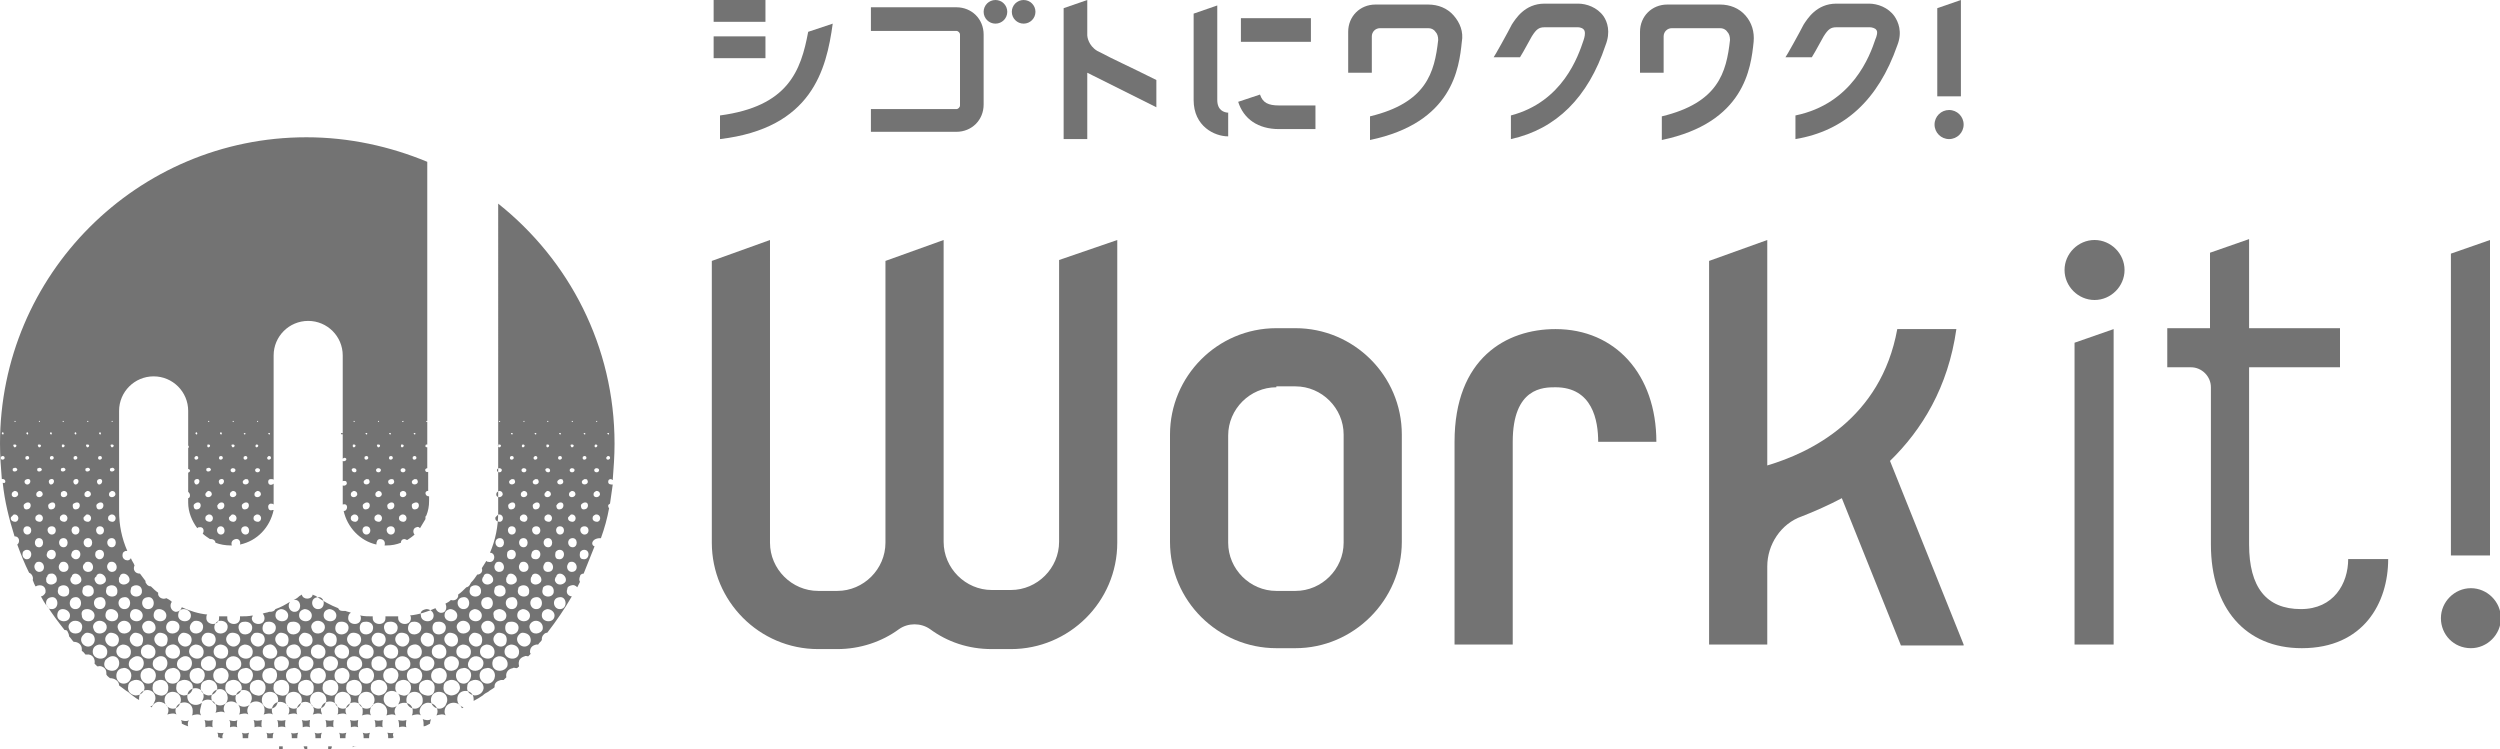 <?xml version="1.0" encoding="utf-8"?>
<!-- Generator: Adobe Illustrator 21.0.2, SVG Export Plug-In . SVG Version: 6.00 Build 0)  -->
<svg version="1.1" id="レイヤー_1" xmlns="http://www.w3.org/2000/svg" xmlns:xlink="http://www.w3.org/1999/xlink" x="0px"
	 y="0px" viewBox="0 0 275 82.4" style="enable-background:new 0 0 275 82.4;" xml:space="preserve">
<style type="text/css">
	.st0{fill:#737373;}
</style>
<g>
	<path class="st0" d="M105.2,14.5h-9.4V12h9.4c0.2,0,0.4-0.2,0.4-0.4V3.8c0-0.2-0.2-0.4-0.4-0.4h-9.4V0.8h9.4c1.7,0,3,1.3,3,3v7.7
		C108.2,13.2,106.9,14.5,105.2,14.5z"/>
	<polygon class="st0" points="215.7,10.6 213.1,10.6 213.1,0.9 215.7,0 	"/>
	<rect x="136.5" y="2" class="st0" width="7.7" height="2.6"/>
	<path class="st0" d="M159.9,1.7c-0.7-0.8-1.7-1.2-2.8-1.2h-5.8c-1.7,0-3,1.3-3,3V8h2.6v-4c0-0.5,0.4-0.9,0.9-0.9h5.3
		c0.3,0,0.6,0.1,0.8,0.4c0.2,0.2,0.3,0.5,0.3,0.9c-0.4,3.6-1.3,6.9-7.5,8.4v2.6c9.1-1.9,9.8-7.9,10.1-10.8
		C161,3.5,160.6,2.5,159.9,1.7z"/>
	<path class="st0" d="M121.3,5.9l-0.6-0.3c-1-0.6-1.1-1.6-1.1-1.7V0L117,0.9v14.4h2.6V8l0.6,0.3c1,0.5,3.2,1.6,7,3.5V8.8
		C124.2,7.3,122.2,6.4,121.3,5.9z"/>
	<g>
		<rect x="78.5" y="0" class="st0" width="5.7" height="2.4"/>
		<rect x="78.5" y="4" class="st0" width="5.7" height="2.4"/>
		<path class="st0" d="M91.6,2.6c-0.7,5.1-2.3,11.5-12.4,12.7v-2.6c7.5-1,8.9-4.9,9.7-9.2L91.6,2.6z"/>
	</g>
	<path class="st0" d="M138.6,10.4c0.3,0.9,0.9,1.2,2.1,1.2h4v2.6h-4c-2.3,0-3.9-1.1-4.5-3L138.6,10.4z"/>
	<path class="st0" d="M135.2,12.4c-0.6,0-1.3-0.3-1.3-1.4V0.6l-2.6,0.9V11c0,2.9,2.3,4,3.8,4V12.4z"/>
	<circle class="st0" cx="109.5" cy="1.3" r="1.3"/>
	<circle class="st0" cx="112.6" cy="1.3" r="1.3"/>
	<circle class="st0" cx="214.4" cy="13.7" r="1.6"/>
	<path class="st0" d="M208.4,1.8c-0.7-1-1.9-1.4-2.8-1.4H202c-2.2,0-3.2,1.7-3.6,2.3c-0.4,0.8-1.9,3.5-2,3.6h2.9
		c0.5-0.8,1-1.8,1.3-2.3c0.5-0.8,0.8-1,1.4-1h3.7c0.2,0,0.6,0.1,0.7,0.3c0.2,0.2,0,0.8-0.1,1c-0.6,1.8-2.5,7.1-8.8,8.4v2.6
		c5.4-0.9,9.1-4.3,11.2-10.3C209.3,3.5,208.8,2.4,208.4,1.8z"/>
	<path class="st0" d="M192,1.7c-0.7-0.8-1.7-1.2-2.8-1.2h-5.8c-1.7,0-3,1.3-3,3V8h2.6v-4c0-0.5,0.4-0.9,0.9-0.9h5.3
		c0.3,0,0.6,0.1,0.8,0.4c0.2,0.2,0.3,0.5,0.3,0.9c-0.4,3.6-1.3,6.9-7.5,8.4v2.6c9.1-1.9,9.8-7.9,10.1-10.8
		C193,3.5,192.7,2.5,192,1.7z"/>
	<path class="st0" d="M176.4,1.8c-0.7-1-1.9-1.4-2.8-1.4h-3.7c-2.2,0-3.2,1.7-3.6,2.3c-0.4,0.8-1.9,3.5-2,3.6h2.9
		c0.5-0.8,1-1.8,1.3-2.3c0.5-0.8,0.8-1,1.4-1h3.7c0.2,0,0.6,0.1,0.7,0.4c0.1,0.3,0,0.7-0.1,1c-0.6,1.8-2.3,6.8-8,8.3v2.6
		c5-1.1,8.5-4.6,10.4-10.3C177.2,3.5,176.8,2.4,176.4,1.8z"/>
</g>
<g>
	<g>
		<path class="st0" d="M273.9,61.1h-4.3V27.9l4.3-1.5V61.1z M271.8,71.3c1.8,0,3.3-1.5,3.3-3.3c0-1.8-1.5-3.3-3.3-3.3
			c-1.8,0-3.3,1.5-3.3,3.3C268.5,69.8,269.9,71.3,271.8,71.3z"/>
		<path class="st0" d="M258.3,61.5c0,2.7-1.6,5.5-5.2,5.5c-3.8,0-5.7-2.4-5.7-7.1V40.4h10v-4.3h-10v-9.8l-4.3,1.5v8.3h-4.7v4.3h2.6
			c1.2,0,2.2,1,2.2,2.2v17.3c0,7,3.8,11.4,10,11.4c6.8,0,9.5-5,9.5-9.8H258.3z"/>
		<path class="st0" d="M232.5,70.9h-4.3V37.7l4.3-1.5V70.9z M230.4,26.4c-1.8,0-3.3,1.5-3.3,3.3s1.5,3.3,3.3,3.3
			c1.8,0,3.3-1.5,3.3-3.3S232.2,26.4,230.4,26.4z"/>
	</g>
	<g>
		<path class="st0" d="M216,70.9l-8.1-20.2c3.5-3.4,6.4-8.1,7.3-14.5h-6.5c-1.8,9.9-9.6,13.6-14.3,15V26.4l-6.4,2.3v42.2h6.4v-8.6
			c0-2.4,1.5-4.7,3.8-5.5c1.3-0.5,3.1-1.3,4.4-2l6.5,16.2H216z"/>
		<path class="st0" d="M166.4,70.9H160V48.6c0-9.2,5.7-12.4,11.1-12.4c6.6,0,11.1,5,11.1,12.4h-6.4c0-2.3-0.6-6-4.7-6
			c-1.3,0-4.7,0-4.7,6V70.9z"/>
		<path class="st0" d="M142.5,71.3h-2.1c-6.4,0-11.7-5.2-11.7-11.7V47.8c0-6.4,5.2-11.7,11.7-11.7h2.1c6.4,0,11.7,5.2,11.7,11.7
			v11.8C154.2,66,148.9,71.3,142.5,71.3z M140.4,42.6c-2.9,0-5.3,2.4-5.3,5.3v11.8c0,2.9,2.4,5.3,5.3,5.3h2.1c2.9,0,5.3-2.4,5.3-5.3
			V47.8c0-2.9-2.4-5.3-5.3-5.3H140.4z"/>
		<path class="st0" d="M116.5,28.6v31c0,2.9-2.4,5.3-5.3,5.3h-2.1c-2.9,0-5.3-2.4-5.3-5.3V26.4l-6.4,2.3v31c0,2.9-2.4,5.3-5.3,5.3
			h-2.1c-2.9,0-5.3-2.4-5.3-5.3V26.4l-6.4,2.3v31c0,6.4,5.2,11.7,11.7,11.7h2.1c2.5,0,4.9-0.8,6.8-2.2c1-0.7,2.4-0.7,3.4,0
			c1.9,1.4,4.2,2.2,6.8,2.2h2.1c6.4,0,11.7-5.2,11.7-11.7V26.4L116.5,28.6z"/>
	</g>
</g>
<path class="st0" d="M39.2,82.1c-0.1,0-0.3,0-0.4,0.1c0,0,0-0.1,0-0.1C38.9,82.1,39,82.1,39.2,82.1C39.2,82.1,39.2,82.1,39.2,82.1z
	 M38.5,79.2c0.1,0.2,0.1,0.6,0.1,0.8c0.2-0.1,0.6-0.1,0.8,0c-0.1-0.3,0-0.7,0-0.8C39.2,79.3,38.7,79.3,38.5,79.2z M36.5,82.1
	c-0.1,0-0.3,0-0.4,0c0,0.1,0,0.2,0,0.3c0.1,0,0.2,0,0.2,0c0,0,0.1,0,0.1,0C36.5,82.3,36.5,82.2,36.5,82.1z M35.8,79.2
	c0.1,0.2,0.1,0.6,0.1,0.8c0.2-0.1,0.6-0.1,0.8,0c-0.1-0.3,0-0.7,0-0.8C36.5,79.3,36.1,79.3,35.8,79.2z M47.3,79.6
	c0-0.2,0.1-0.4,0.1-0.5c-0.2,0.2-0.7,0.1-0.9,0c0.1,0.2,0.1,0.5,0.1,0.8C46.8,79.9,47.1,79.7,47.3,79.6z M43.8,79.2
	c0.1,0.2,0.1,0.6,0.1,0.8c0.2-0.1,0.6-0.1,0.8,0c-0.1-0.3,0-0.7,0-0.8C44.5,79.3,44.1,79.3,43.8,79.2z M33.5,82.4c0.1,0,0.2,0,0.3,0
	c0-0.1,0-0.2,0-0.3c-0.1,0-0.3,0-0.4,0C33.4,82.2,33.5,82.3,33.5,82.4z M27.9,79.2c0.1,0.2,0.1,0.6,0.1,0.8c0.2-0.1,0.6-0.1,0.8,0
	c-0.1-0.3,0-0.7,0-0.8C28.5,79.3,28.1,79.3,27.9,79.2z M43.3,80.6c-0.2,0.1-0.5,0-0.7,0c0.1,0.1,0.1,0.4,0.1,0.6c0.1,0,0.3,0,0.4,0
	c0.1,0,0.1,0,0.2-0.1C43.2,80.9,43.2,80.7,43.3,80.6z M28.5,82.1c-0.1,0-0.3,0-0.4,0C28.3,82.1,28.4,82.1,28.5,82.1
	C28.5,82.1,28.5,82.1,28.5,82.1z M31.1,82.4c0-0.1,0-0.2,0-0.3c-0.1,0-0.3,0-0.4,0c0,0.1,0,0.2,0,0.3c0.1,0,0.1,0,0.2,0
	C31.1,82.4,31.1,82.4,31.1,82.4z M33.2,79.2c0.1,0.2,0.1,0.6,0.1,0.8c0.2-0.1,0.6-0.1,0.8,0c-0.1-0.3,0-0.7,0-0.8
	C33.8,79.3,33.4,79.3,33.2,79.2z M30.5,79.2c0.1,0.2,0.1,0.6,0.1,0.8c0.2-0.1,0.6-0.1,0.8,0c-0.1-0.3,0-0.7,0-0.8
	C31.2,79.3,30.7,79.3,30.5,79.2z M24.2,81.2c0.1,0,0.2,0,0.3,0c-0.1-0.2,0-0.4,0.1-0.6c-0.2,0.1-0.5,0-0.7,0
	c0.1,0.1,0.1,0.3,0.1,0.5C24.1,81.1,24.2,81.1,24.2,81.2z M29.3,80.6c0.1,0.1,0.1,0.4,0.1,0.6c0.2,0,0.4,0,0.6,0
	c0-0.2,0-0.4,0.1-0.6C29.8,80.7,29.5,80.7,29.3,80.6z M26.6,80.6c0.1,0.1,0.1,0.4,0.1,0.6c0.2,0,0.4,0,0.6,0c0-0.2,0-0.4,0.1-0.6
	C27.1,80.7,26.8,80.7,26.6,80.6z M0.2,52.7C0.1,51.5,0,50.2,0,48.8c0-18.6,15.1-33.7,33.7-33.7c4.7,0,9.2,1,13.3,2.7v28.5
	c0,0-0.1,0-0.1,0c-0.1,0.1,0,0.1,0.1,0.1v2.5c0,0,0,0-0.1,0c-0.1,0-0.1,0.1-0.1,0.2c0,0.1,0.1,0.1,0.2,0.1v2.3c0,0,0,0,0,0
	c-0.1,0-0.2,0.1-0.2,0.1c-0.1,0.2,0.1,0.4,0.3,0.3V54c0,0-0.1,0-0.1,0c-0.1,0-0.2,0.2-0.2,0.2c0,0.3,0.2,0.4,0.4,0.4v0.5
	c0,0.6-0.1,1.1-0.3,1.6c-0.1,0.1-0.1,0.1-0.1,0.2c0,0.1,0,0.1,0,0.2c-0.2,0.3-0.4,0.7-0.6,1c-0.1-0.1-0.2-0.2-0.4-0.1
	c-0.4,0.1-0.4,0.6-0.2,0.8c-0.2,0.2-0.5,0.4-0.8,0.6c-0.1,0-0.2-0.1-0.3-0.1c-0.3,0-0.4,0.2-0.4,0.4c-0.5,0.2-1,0.3-1.6,0.3
	c-0.1,0-0.1,0-0.2,0c0.1-0.3,0-0.7-0.5-0.7c-0.3,0-0.4,0.3-0.4,0.6c-1.8-0.4-3.2-1.9-3.6-3.7c0,0,0.1,0,0.1,0
	c0.4-0.1,0.4-0.9-0.2-0.7c0,0,0,0,0,0c0-0.1,0-0.1,0-0.2v-1.9c0.2,0.1,0.6-0.1,0.4-0.4c0-0.1-0.2-0.1-0.3-0.1c-0.1,0-0.1,0-0.1,0.1
	v-2.3c0.1,0.1,0.4,0,0.4-0.2c0-0.1-0.2-0.2-0.3-0.1c0,0-0.1,0-0.1,0.1V39.1c0-2.1-1.7-3.8-3.8-3.8c-2.1,0-3.8,1.7-3.8,3.8v13.8
	c0,0,0,0,0-0.1c0-0.1-0.2-0.1-0.3-0.1c-0.2,0-0.3,0.1-0.3,0.3c0,0.4,0.4,0.4,0.6,0.2v2c0,0.1,0,0.2,0,0.3c-0.1-0.1-0.2-0.1-0.3-0.1
	c-0.2,0-0.3,0.2-0.3,0.3c0,0.4,0.2,0.5,0.5,0.4c0,0,0.1,0,0.1,0c-0.4,1.9-1.8,3.4-3.7,3.8c0.1-0.3-0.1-0.7-0.5-0.6
	c-0.4,0.1-0.5,0.4-0.4,0.7c0,0,0,0-0.1,0c-0.6,0-1.2-0.1-1.7-0.3c0-0.2-0.2-0.4-0.5-0.4c-0.1,0-0.1,0-0.1,0
	c-0.3-0.2-0.6-0.4-0.8-0.6c0.2-0.3,0.1-0.8-0.4-0.7c-0.1,0-0.1,0-0.2,0.1c-0.6-0.8-1-1.8-1-2.8v-0.5c0.1,0,0.2-0.1,0.2-0.3
	c0-0.2-0.1-0.3-0.2-0.4v-2.1c0.2-0.1,0.3-0.2,0.1-0.4c0,0-0.1,0-0.1,0v-2.3c0.1-0.1,0.1-0.2,0-0.3v-3.8c0-2.1-1.7-3.8-3.8-3.8
	c-2.1,0-3.8,1.7-3.8,3.8v11c0,1.6,0.3,3,0.9,4.4c-0.1,0-0.1,0-0.2,0c-0.2,0.1-0.3,0.2-0.3,0.3c-0.1,0.4,0.1,0.6,0.3,0.7
	c0.3,0.1,0.5,0,0.6-0.2c0.1,0.3,0.3,0.5,0.4,0.8c-0.2,0.4,0,0.9,0.6,0.9c0,0,0,0,0,0c0.2,0.3,0.4,0.5,0.6,0.8c0,0.1,0,0.2,0.1,0.3
	c0.1,0.2,0.3,0.3,0.5,0.3c0.2,0.2,0.5,0.5,0.8,0.7c-0.1,0.5,0.5,0.8,0.9,0.6c0.2,0.1,0.4,0.2,0.6,0.4c-0.3,0.4-0.1,1,0.4,1.1
	c0.4,0,0.6-0.2,0.7-0.5c0.9,0.4,1.8,0.7,2.8,0.8c-0.1,0.1-0.1,0.2-0.1,0.4c0,0.8,1.4,0.9,1.4,0c0-0.1,0-0.1,0-0.2c0.2,0,0.4,0,0.6,0
	H25c0,0.1,0,0.1,0,0.2c0,0.8,1.4,0.9,1.4,0c0-0.1,0-0.1,0-0.2c0.5,0,0.9,0,1.4-0.1c0,0.1-0.1,0.2-0.1,0.3c0,0.8,1.4,0.9,1.4,0
	c0-0.2-0.1-0.4-0.2-0.5c0.2-0.1,0.5-0.1,0.7-0.2c0,0,0.1,0,0.1,0c0.3,0,0.5-0.1,0.6-0.3c0.6-0.2,1.1-0.5,1.6-0.8
	c-0.3,0.4-0.1,1,0.4,1.1c1,0.1,0.9-1.5,0-1.3c0,0,0,0,0,0c0.2-0.1,0.4-0.2,0.6-0.4c0.1-0.1,0.2-0.1,0.3-0.2c0.1,0.6,1.1,0.6,1.2,0
	c0,0,0,0,0,0c0.1,0.1,0.3,0.1,0.4,0.2c0.7,0.5,1.6,1,2.4,1.3c0.1,0.2,0.2,0.3,0.5,0.3c0.1,0,0.2,0,0.3,0c0.2,0.1,0.4,0.1,0.6,0.2
	c-0.2,0.1-0.3,0.3-0.3,0.6c0,0.8,1.4,0.9,1.4,0c0-0.1,0-0.2-0.1-0.3c0.5,0.1,0.9,0.1,1.4,0.1c0,0.1,0,0.1,0,0.2c0,0.8,1.4,0.9,1.4,0
	c0-0.1,0-0.1,0-0.2h0.9c0.2,0,0.3,0,0.5,0c0,0.1,0,0.2,0,0.2c0,0.8,1.4,0.9,1.4,0c0-0.1,0-0.2-0.1-0.3c1-0.1,1.9-0.4,2.8-0.8
	c0.1,0.2,0.2,0.4,0.5,0.5c0.7,0.1,0.8-0.6,0.6-1c0.2-0.1,0.4-0.2,0.6-0.4c0.3,0.1,0.7,0,0.8-0.4c0-0.1,0-0.1,0-0.2
	c0.3-0.2,0.6-0.5,0.9-0.8c0.1,0,0.3-0.1,0.4-0.3c0-0.1,0.1-0.1,0.1-0.2c0.3-0.3,0.5-0.6,0.7-0.9c0,0,0.1,0,0.1,0
	c0.4-0.1,0.5-0.4,0.4-0.7c0.2-0.3,0.3-0.5,0.5-0.8c0.1,0.1,0.1,0.1,0.2,0.1c0.8,0.2,0.9-1,0.2-1c0.6-1.4,0.9-2.9,0.9-4.4V22.4
	c7.8,6.2,12.8,15.7,12.8,26.4c0,1.4-0.1,2.7-0.2,4c-0.1,0-0.1-0.1-0.2-0.1c-0.2,0-0.3,0.1-0.3,0.3c0,0.3,0.3,0.3,0.5,0.3
	c-0.1,0.7-0.2,1.4-0.3,2.1c-0.1,0.1-0.2,0.1-0.2,0.2c0,0.1,0,0.2,0.1,0.3c-0.2,1.1-0.5,2.2-0.9,3.3c-0.1,0-0.1,0-0.2,0
	C65,59.3,65,60,65.4,60.1c-0.4,1-0.8,2-1.2,3c0,0,0,0,0,0c-0.3,0-0.4,0.2-0.4,0.3c-0.1,0.2-0.1,0.5,0,0.6c0,0,0,0,0,0
	c-0.1,0.2-0.2,0.4-0.3,0.6c-0.2-0.2-0.4-0.3-0.7-0.2c-0.3,0.1-0.4,0.2-0.4,0.4c-0.2,0.5,0.2,0.8,0.5,0.8c-0.8,1.4-1.7,2.7-2.7,4
	c0,0,0,0,0,0c-0.2,0-0.3,0.1-0.4,0.2c-0.2,0.2-0.2,0.4-0.2,0.6c-0.1,0.2-0.3,0.3-0.4,0.5c-0.1,0-0.2,0-0.2,0
	c-0.5,0.1-0.7,0.4-0.7,0.8c0,0.1,0,0.2,0.1,0.2c-0.1,0.1-0.2,0.2-0.3,0.3c-0.1,0-0.3-0.1-0.4,0c-0.4,0.1-0.6,0.4-0.6,0.5
	c-0.1,0.3,0,0.5,0,0.6c-0.1,0.1-0.2,0.2-0.3,0.2c-0.1,0-0.3-0.1-0.4,0c-0.6,0.1-0.8,0.6-0.7,1c-0.1,0.1-0.2,0.2-0.3,0.3
	c-0.1,0-0.2,0-0.3,0c-0.4,0.1-0.7,0.3-0.7,0.7c0,0,0,0.1,0,0.1c-0.2,0.2-0.5,0.3-0.7,0.5c-0.2,0.1-0.4,0.2-0.6,0.4
	c-0.3,0.2-0.6,0.4-1,0.6c0-0.1,0-0.1,0-0.2c0-1.2-1.8-1.2-1.8,0c0,0.5,0.3,0.8,0.7,0.9c-0.1,0-0.1,0.1-0.2,0.1
	c-0.3-0.9-1.9-0.8-1.9,0.4c0,0.2,0.1,0.3,0.1,0.4c-0.2-0.2-0.7-0.1-1,0c0.4-0.7-0.2-1.4-0.9-1.4c-0.7,0-1.2,0.8-0.8,1.4
	c-0.2-0.2-0.7-0.1-1,0c0.1-0.2,0.1-0.3,0.1-0.5c0-0.9-1-1.1-1.6-0.7c0,0,0,0,0,0c0.1-0.2,0.2-0.4,0.2-0.6c0-1.2-1.8-1.2-1.8,0
	c0,0.8,1,1.2,1.5,0.7c-0.2,0.2-0.3,0.4-0.3,0.7c0,0.1,0.1,0.3,0.1,0.4c-0.2-0.2-0.7-0.1-1,0c0.3-0.7-0.2-1.4-0.9-1.4
	c-0.7,0-1.1,0.8-0.8,1.4c-0.2-0.2-0.7-0.1-1,0c0.1-0.1,0.1-0.3,0.1-0.5c0-1.3-1.9-1.2-1.9,0c0,0.2,0.1,0.3,0.1,0.4
	c-0.2-0.2-0.7-0.1-1,0c0.1-0.1,0.1-0.3,0.1-0.5c0-1.3-1.9-1.2-1.9,0c0,0.2,0.1,0.3,0.1,0.5c-0.2-0.2-0.7-0.1-1,0
	c0.4-0.7-0.2-1.4-0.8-1.4c-0.7,0-1.2,0.7-0.9,1.4c-0.2-0.2-0.7-0.1-1,0c0.4-0.7-0.2-1.4-0.9-1.4c-0.7,0-1.1,0.7-0.8,1.4
	c-0.2-0.2-0.7-0.1-1,0c0.1-0.2,0.1-0.3,0.1-0.5c0-0.9-1-1.2-1.6-0.7c0,0,0,0,0,0c0.1-0.2,0.2-0.4,0.2-0.6c0-1.2-1.8-1.2-1.8,0
	c0,0.9,1,1.2,1.6,0.7c-0.2,0.2-0.3,0.4-0.3,0.7c0,0.2,0.1,0.3,0.1,0.4c-0.2-0.2-0.7-0.1-1,0c0.1-0.2,0.1-0.3,0.1-0.5
	c0-0.9-1.1-1.2-1.6-0.7c0.5-0.5,0.2-1.6-0.6-1.6c-0.9,0-1.3,1.1-0.6,1.6c0.2,0.1,0.4,0.2,0.6,0.2c0.3,0,0.5-0.1,0.7-0.3
	c-0.2,0.2-0.3,0.4-0.3,0.7c0,0.1,0.1,0.3,0.1,0.4c-0.2-0.2-0.7-0.1-1,0c0.1-0.2,0.1-0.3,0.1-0.5c0-0.9-1-1.2-1.6-0.7c0,0,0,0,0,0
	c0.1-0.2,0.2-0.4,0.2-0.6c0-1.2-1.8-1.2-1.8,0c0,0.9,1,1.2,1.6,0.7C22.1,77.8,22,78,22,78.3c0,0.2,0.1,0.3,0.1,0.4
	c-0.2-0.2-0.7-0.1-1,0c0.1-0.1,0.1-0.3,0.1-0.5c0-1.3-1.9-1.2-1.9,0c0,0.2,0.1,0.3,0.1,0.4c-0.2-0.2-0.7-0.1-1,0
	c0.4-0.7-0.2-1.4-0.9-1.4c-0.4,0-0.7,0.3-0.8,0.6c-0.1,0-0.1-0.1-0.2-0.1c0.2,0,0.3-0.1,0.4-0.3c0.1-0.2,0.2-0.4,0.2-0.6
	c0-1.2-1.8-1.2-1.8,0c0,0.1,0,0.1,0,0.2c-0.4-0.2-0.7-0.5-1-0.7c-0.1-0.1-0.2-0.2-0.4-0.3c-0.3-0.2-0.5-0.4-0.8-0.6
	c0-0.5-0.5-0.8-1-0.8c-0.1-0.1-0.3-0.2-0.4-0.4c0-0.3,0-0.5-0.2-0.7c-0.1-0.1-0.4-0.3-0.7-0.2c0,0-0.1,0-0.1,0
	c-0.1-0.1-0.2-0.2-0.3-0.3c0.1-0.5-0.2-1.1-0.9-1c0,0,0,0-0.1,0c-0.1-0.1-0.2-0.3-0.4-0.4c0-0.1,0-0.1,0-0.2c0-0.5-0.4-0.8-0.9-0.8
	c0,0,0,0,0,0c-0.2-0.2-0.3-0.4-0.5-0.6c0-0.2-0.1-0.4-0.2-0.6c-0.1-0.1-0.2-0.1-0.3-0.1c-0.7-0.9-1.4-1.8-2-2.8
	C5.3,66.9,5.4,67,5.6,67c1,0.1,0.9-1.5,0-1.3c-0.5,0.1-0.6,0.5-0.5,0.9c-0.2-0.3-0.4-0.6-0.6-1c0.2,0,0.4-0.2,0.5-0.4
	c0.1-0.6-0.3-0.9-0.8-0.8c-0.1,0-0.2,0.1-0.3,0.1c-0.1-0.2-0.2-0.4-0.3-0.7c0.1-0.3-0.1-0.7-0.4-0.8c-0.5-1-0.9-2-1.3-3.1
	c0.3-0.2,0.3-0.9-0.3-0.9c-0.6-1.9-1.1-3.9-1.3-5.9C0.7,53.3,0.7,52.6,0.2,52.7C0.2,52.7,0.2,52.7,0.2,52.7z M66.8,47.7
	c0,0,0.1,0.1,0.1,0.1c0.1,0,0.1-0.1,0.1-0.1C67,47.6,66.8,47.6,66.8,47.7z M66.7,50.3c-0.1,0.4,0.5,0.3,0.4,0c0-0.1-0.2-0.2-0.3-0.1
	C66.8,50.2,66.7,50.3,66.7,50.3z M65.7,46.3c0,0-0.1,0-0.1,0C65.5,46.4,65.7,46.5,65.7,46.3z M65.4,49.1c0.1,0.3,0.5-0.1,0.2-0.2
	c0,0-0.1,0-0.1,0C65.5,48.9,65.4,48.9,65.4,49.1z M65.9,51.7c0-0.1-0.1-0.2-0.3-0.2c-0.1,0-0.2,0.1-0.2,0.1
	C65.2,52,65.9,52.1,65.9,51.7z M65.3,54.3c-0.1,0.5,0.6,0.5,0.7,0.1c0-0.3-0.2-0.4-0.4-0.4C65.4,54.1,65.3,54.2,65.3,54.3z
	 M65.2,56.9c-0.1,0.4,0.3,0.5,0.5,0.5c0.5-0.1,0.4-0.9-0.2-0.8C65.3,56.7,65.2,56.8,65.2,56.9z M64.2,47.7c0,0,0.1,0.1,0.1,0.1
	c0.1,0,0.1-0.1,0.1-0.1C64.3,47.6,64.2,47.6,64.2,47.7z M64.1,50.3c-0.1,0.4,0.5,0.3,0.4,0c0-0.1-0.2-0.2-0.3-0.1
	C64.1,50.2,64.1,50.3,64.1,50.3z M64,53c0,0.5,0.9,0.3,0.6-0.2c0-0.1-0.2-0.1-0.3-0.1C64.1,52.8,64,52.9,64,53z M63.9,55.6
	c0,0.4,0.2,0.5,0.5,0.4c0.4-0.1,0.4-0.9-0.2-0.7C64,55.4,63.9,55.5,63.9,55.6z M64.3,58.8c0.6,0,0.6-1-0.1-0.9
	C63.6,58,63.8,58.8,64.3,58.8z M64.1,61.5c0.8,0.2,0.9-1.2,0-1c-0.2,0.1-0.3,0.2-0.3,0.3C63.7,61.3,63.9,61.5,64.1,61.5z M63,46.3
	c0,0-0.1,0-0.1,0C62.8,46.4,63.1,46.5,63,46.3z M62.8,49.1c0.1,0.3,0.5-0.1,0.2-0.2c0,0-0.1,0-0.1,0C62.8,48.9,62.7,48.9,62.8,49.1z
	 M63.2,51.7c0-0.1-0.1-0.2-0.3-0.2c-0.1,0-0.2,0.1-0.2,0.1C62.5,52,63.2,52.1,63.2,51.7z M62.6,54.3c-0.1,0.5,0.6,0.5,0.7,0.1
	c0-0.3-0.2-0.4-0.4-0.4C62.7,54.1,62.6,54.2,62.6,54.3z M62.5,56.9c-0.1,0.4,0.3,0.5,0.5,0.5c0.5-0.1,0.4-0.9-0.2-0.8
	C62.7,56.7,62.6,56.8,62.5,56.9z M63,60.2c0.6,0,0.6-1.1-0.1-1C62.3,59.3,62.4,60.2,63,60.2z M63,62.9c0.7-0.1,0.5-1.2-0.2-1.1
	c-0.1,0-0.3,0.1-0.3,0.2C62.2,62.4,62.5,63,63,62.9z M45.5,47.7c0,0,0.1,0.1,0.1,0.1c0.1,0,0.1-0.1,0.1-0.1
	C45.7,47.6,45.5,47.6,45.5,47.7z M45.4,50.3c-0.1,0.4,0.5,0.3,0.4,0c0-0.1-0.2-0.2-0.3-0.1C45.4,50.2,45.4,50.3,45.4,50.3z M45.3,53
	c0,0.5,0.9,0.3,0.6-0.2c0-0.1-0.2-0.1-0.3-0.1C45.4,52.8,45.3,52.9,45.3,53z M45.3,55.6c0,0.4,0.2,0.5,0.5,0.4
	c0.4-0.1,0.4-0.9-0.2-0.7C45.3,55.4,45.3,55.5,45.3,55.6z M44.4,46.3c0,0-0.1,0-0.1,0C44.1,46.4,44.4,46.5,44.4,46.3z M44.1,49.1
	c0.1,0.3,0.5-0.1,0.2-0.2c0,0-0.1,0-0.1,0C44.1,48.9,44.1,48.9,44.1,49.1z M44.6,51.7c0-0.1-0.1-0.2-0.3-0.2c-0.1,0-0.2,0.1-0.2,0.1
	C43.9,52,44.6,52.1,44.6,51.7z M44,54.3c-0.1,0.5,0.6,0.5,0.7,0.1c0-0.3-0.2-0.4-0.4-0.4C44,54.1,44,54.2,44,54.3z M43.9,56.9
	c-0.1,0.4,0.3,0.5,0.5,0.5c0.5-0.1,0.4-0.9-0.2-0.8C44,56.7,43.9,56.8,43.9,56.9z M42.8,47.7c0,0,0.1,0.1,0.1,0.1
	c0.1,0,0.1-0.1,0.1-0.1C43,47.6,42.8,47.6,42.8,47.7z M42.8,50.3c-0.1,0.4,0.5,0.3,0.4,0c0-0.1-0.2-0.2-0.3-0.1
	C42.8,50.2,42.8,50.3,42.8,50.3z M42.7,53c0,0.5,0.9,0.3,0.6-0.2c0-0.1-0.2-0.1-0.3-0.1C42.7,52.8,42.7,52.9,42.7,53z M42.6,55.6
	c0,0.4,0.2,0.5,0.5,0.4c0.4-0.1,0.4-0.9-0.2-0.7C42.7,55.4,42.6,55.5,42.6,55.6z M43,58.8c0.6,0,0.6-1-0.1-0.9
	C42.3,58,42.5,58.8,43,58.8z M41.7,46.3c0,0-0.1,0-0.1,0C41.5,46.4,41.7,46.5,41.7,46.3z M41.5,49.1c0.1,0.3,0.5-0.1,0.2-0.2
	c0,0-0.1,0-0.1,0C41.5,48.9,41.4,48.9,41.5,49.1z M41.9,51.7c0-0.1-0.1-0.2-0.3-0.2c-0.1,0-0.2,0.1-0.2,0.1
	C41.2,52,41.9,52.1,41.9,51.7z M41.3,54.3c-0.1,0.5,0.6,0.5,0.7,0.1c0-0.3-0.2-0.4-0.4-0.4C41.4,54.1,41.3,54.2,41.3,54.3z
	 M41.2,56.9c-0.1,0.4,0.3,0.5,0.5,0.5c0.5-0.1,0.4-0.9-0.2-0.8C41.3,56.7,41.2,56.8,41.2,56.9z M40.2,47.7c0,0,0.1,0.1,0.1,0.1
	c0.1,0,0.1-0.1,0.1-0.1C40.4,47.6,40.2,47.6,40.2,47.7z M40.1,50.3c-0.1,0.4,0.5,0.3,0.4,0c0-0.1-0.2-0.2-0.3-0.1
	C40.1,50.2,40.1,50.3,40.1,50.3z M40,53c0,0.5,0.9,0.3,0.6-0.2c0-0.1-0.2-0.1-0.3-0.1C40.1,52.8,40,52.9,40,53z M39.9,55.6
	c0,0.4,0.2,0.5,0.5,0.4c0.4-0.1,0.4-0.9-0.2-0.7C40,55.4,39.9,55.5,39.9,55.6z M40.3,58.8c0.6,0,0.6-1-0.1-0.9
	C39.7,58,39.8,58.8,40.3,58.8z M39,46.3c0,0-0.1,0-0.1,0C38.8,46.4,39.1,46.5,39,46.3z M38.8,49.1c0.1,0.3,0.5-0.1,0.2-0.2
	c0,0-0.1,0-0.1,0C38.8,48.9,38.8,48.9,38.8,49.1z M39.2,51.7c0-0.1-0.1-0.2-0.3-0.2c-0.1,0-0.2,0.1-0.2,0.1
	C38.6,52,39.3,52.1,39.2,51.7z M38.6,54.3c-0.1,0.5,0.6,0.5,0.7,0.1c0-0.3-0.2-0.4-0.4-0.4C38.7,54.1,38.6,54.2,38.6,54.3z
	 M38.6,56.9c-0.1,0.4,0.3,0.5,0.5,0.5c0.5-0.1,0.4-0.9-0.2-0.8C38.7,56.7,38.6,56.8,38.6,56.9z M37.5,47.7c0,0,0.1,0.1,0.1,0.1
	c0.1,0,0.1-0.1,0.1-0.1C37.7,47.6,37.5,47.6,37.5,47.7z M29.5,47.7c0,0,0.1,0.1,0.1,0.1c0.1,0,0.1-0.1,0.1-0.1
	C29.7,47.6,29.5,47.6,29.5,47.7z M29.4,50.3c-0.1,0.4,0.5,0.3,0.4,0c0-0.1-0.2-0.2-0.3-0.1C29.5,50.2,29.4,50.3,29.4,50.3z
	 M28.4,46.3c0,0-0.1,0-0.1,0C28.2,46.4,28.4,46.5,28.4,46.3z M28.1,49.1c0.1,0.3,0.5-0.1,0.2-0.2c0,0-0.1,0-0.1,0
	C28.2,48.9,28.1,48.9,28.1,49.1z M28.6,51.7c0-0.1-0.1-0.2-0.3-0.2c-0.1,0-0.2,0.1-0.2,0.1C27.9,52,28.6,52.1,28.6,51.7z M28,54.3
	c-0.1,0.5,0.6,0.5,0.7,0.1c0-0.3-0.2-0.4-0.4-0.4C28.1,54.1,28,54.2,28,54.3z M27.9,56.9c-0.1,0.4,0.3,0.5,0.5,0.5
	c0.5-0.1,0.4-0.9-0.2-0.8C28,56.7,27.9,56.8,27.9,56.9z M26.8,47.7c0,0,0.1,0.1,0.1,0.1c0.1,0,0.1-0.1,0.1-0.1
	C27,47.6,26.9,47.6,26.8,47.7z M26.8,50.3c-0.1,0.4,0.5,0.3,0.4,0c0-0.1-0.2-0.2-0.3-0.1C26.8,50.2,26.8,50.3,26.8,50.3z M26.7,53
	c0,0.5,0.9,0.3,0.6-0.2c0-0.1-0.2-0.1-0.3-0.1C26.8,52.8,26.7,52.9,26.7,53z M26.6,55.6c0,0.4,0.2,0.5,0.5,0.4
	c0.4-0.1,0.4-0.9-0.2-0.7C26.7,55.4,26.6,55.5,26.6,55.6z M27,58.8c0.6,0,0.5-1-0.1-0.9C26.3,58,26.5,58.8,27,58.8z M25.7,46.3
	c0,0-0.1,0-0.1,0C25.5,46.4,25.8,46.5,25.7,46.3z M25.5,49.1c0.1,0.3,0.5-0.1,0.2-0.2c0,0-0.1,0-0.1,0
	C25.5,48.9,25.4,48.9,25.5,49.1z M25.9,51.7c0-0.1-0.1-0.2-0.3-0.2c-0.1,0-0.2,0.1-0.2,0.1C25.2,52,25.9,52.1,25.9,51.7z M25.3,54.3
	c-0.1,0.5,0.6,0.5,0.7,0.1c0-0.3-0.2-0.4-0.4-0.4C25.4,54.1,25.3,54.2,25.3,54.3z M25.2,56.9c-0.1,0.4,0.3,0.5,0.5,0.5
	c0.5-0.1,0.4-0.9-0.2-0.8C25.4,56.7,25.3,56.8,25.2,56.9z M24.2,47.7c0,0,0.1,0.1,0.1,0.1c0.1,0,0.1-0.1,0.1-0.1
	C24.4,47.5,24.2,47.5,24.2,47.7z M24.1,50.3c-0.1,0.4,0.5,0.3,0.4,0c0-0.1-0.2-0.2-0.3-0.1C24.1,50.2,24.1,50.3,24.1,50.3z
	 M24.3,53.3c0.4,0,0.5-0.7,0-0.6C23.9,52.8,24.1,53.3,24.3,53.3z M23.9,55.6c0,0.4,0.2,0.5,0.5,0.4c0.4-0.1,0.4-0.9-0.2-0.7
	C24,55.4,24,55.5,23.9,55.6z M24.3,58.8c0.6,0,0.5-1-0.1-0.9C23.7,58,23.8,58.8,24.3,58.8z M23,46.3c0,0-0.1,0-0.1,0
	C22.8,46.4,23.1,46.5,23,46.3z M22.8,49.1c0.1,0.3,0.5-0.1,0.2-0.2c0,0-0.1,0-0.1,0C22.8,48.9,22.8,48.9,22.8,49.1z M22.7,51.6
	c-0.1,0.5,0.8,0.2,0.4-0.1c0,0-0.1-0.1-0.3,0C22.7,51.5,22.7,51.6,22.7,51.6z M22.6,54.3c-0.1,0.5,0.6,0.5,0.7,0.1
	c0-0.3-0.2-0.4-0.4-0.4C22.7,54.1,22.7,54.2,22.6,54.3z M22.6,56.9c-0.1,0.4,0.3,0.5,0.5,0.5c0.5-0.1,0.4-0.9-0.2-0.8
	C22.7,56.7,22.6,56.8,22.6,56.9z M21.5,47.7c0,0,0.1,0.1,0.1,0.1c0.1,0,0.1-0.1,0.1-0.1C21.7,47.5,21.5,47.5,21.5,47.7z M21.4,50.3
	c-0.1,0.4,0.5,0.3,0.4,0c0-0.1-0.2-0.2-0.3-0.1C21.5,50.2,21.4,50.3,21.4,50.3z M21.6,53.3c0.4,0,0.5-0.7,0-0.6
	C21.2,52.8,21.4,53.3,21.6,53.3z M21.3,55.6c0,0.4,0.2,0.5,0.5,0.4c0.4-0.1,0.4-0.9-0.2-0.7C21.4,55.4,21.3,55.5,21.3,55.6z M9,69.2
	c0.2-0.6-0.3-1-0.9-0.9c-0.4,0.1-0.7,0.5-0.5,0.9C7.8,69.9,8.9,69.8,9,69.2z M10.2,70.9c0.3-0.3,0.3-0.8,0-1.1
	c-0.1-0.1-0.4-0.2-0.6-0.2c-0.2,0-0.3,0.1-0.4,0.2C8.4,70.5,9.5,71.6,10.2,70.9z M55.5,69.8c-0.1-0.1-0.4-0.2-0.6-0.2
	c-0.2,0-0.3,0.1-0.4,0.2c-0.7,0.7,0.4,1.8,1.1,1.1C55.8,70.6,55.8,70,55.5,69.8z M55.6,69.3c0.2,0.7,1.2,0.6,1.4,0
	c0.2-0.6-0.3-1-0.9-0.9C55.7,68.4,55.5,68.8,55.6,69.3z M47.7,73.3c0.3-0.7-0.3-1.2-0.9-1.1c-0.4,0.1-0.6,0.4-0.6,0.5
	c-0.1,0.3,0,0.5,0,0.6C46.4,74,47.5,73.9,47.7,73.3z M46.2,73.7c-0.1-0.1-0.4-0.3-0.7-0.2c-1.1,0.1-0.9,1.7,0.1,1.7
	C46.4,75.2,46.7,74.2,46.2,73.7z M48.3,75.2c0.8,0,1.1-1,0.6-1.5c-0.1-0.1-0.4-0.3-0.7-0.2C47.1,73.6,47.2,75.2,48.3,75.2z
	 M50.4,73.3c0.3-0.7-0.3-1.2-0.9-1.1c-0.4,0.1-0.6,0.4-0.6,0.5c-0.1,0.3,0,0.5,0,0.6C49.1,74,50.2,73.9,50.4,73.3z M51.8,71.7
	c0-0.5-0.4-0.8-0.9-0.8c-0.5,0.1-0.7,0.4-0.7,0.8C50.2,72.6,51.8,72.8,51.8,71.7z M51.5,73.3c0.3,0.7,1.3,0.6,1.6,0
	c0.3-0.7-0.3-1.2-0.9-1.1c-0.4,0.1-0.6,0.4-0.6,0.5C51.4,73,51.5,73.2,51.5,73.3z M54.4,71.7c0-0.5-0.4-0.8-0.9-0.8
	c-0.5,0.1-0.7,0.4-0.7,0.8C52.8,72.6,54.4,72.8,54.4,71.7z M53.5,68.3c-0.4,0.1-0.7,0.5-0.5,0.9c0.2,0.7,1.2,0.6,1.4,0
	C54.5,68.6,54,68.2,53.5,68.3z M52.8,69.8c-0.1-0.1-0.4-0.2-0.6-0.2c-0.2,0-0.3,0.1-0.4,0.2c-0.7,0.7,0.4,1.8,1.1,1.1
	C53.1,70.6,53.1,70,52.8,69.8z M50.8,68.3c-0.4,0.1-0.7,0.5-0.5,0.9c0.2,0.7,1.2,0.6,1.4,0C51.8,68.6,51.3,68.2,50.8,68.3z
	 M50.1,69.8c-0.1-0.1-0.4-0.2-0.6-0.2c-0.2,0-0.3,0.1-0.4,0.2c-0.7,0.7,0.4,1.8,1.1,1.1C50.5,70.6,50.4,70,50.1,69.8z M48.2,70.9
	c-0.5,0.1-0.7,0.4-0.7,0.8c0,0.9,1.6,1.1,1.6,0C49.1,71.2,48.7,70.8,48.2,70.9z M47.5,69.8c-0.1-0.1-0.4-0.2-0.6-0.2
	c-0.2,0-0.3,0.1-0.4,0.2c-0.7,0.7,0.4,1.8,1.1,1.1C47.8,70.6,47.8,70,47.5,69.8z M45.5,70.9c-0.5,0.1-0.7,0.4-0.7,0.8
	c0,0.9,1.6,1.1,1.6,0C46.4,71.2,46,70.8,45.5,70.9z M44.1,72.2c-0.4,0.1-0.6,0.4-0.6,0.5c-0.1,0.3,0,0.5,0,0.6
	c0.3,0.7,1.3,0.6,1.6,0C45.3,72.6,44.7,72.1,44.1,72.2z M43.8,71.7c0-0.5-0.4-0.8-0.9-0.8c-0.5,0.1-0.7,0.4-0.7,0.8
	C42.2,72.6,43.8,72.8,43.8,71.7z M41.5,72.2c-0.4,0.1-0.6,0.4-0.6,0.5c-0.1,0.3,0,0.5,0,0.6c0.3,0.7,1.3,0.6,1.6,0
	C42.7,72.6,42.1,72.1,41.5,72.2z M40.9,73.7c-0.1-0.1-0.4-0.3-0.7-0.2c-1.1,0.1-0.9,1.7,0.1,1.7C41.1,75.2,41.4,74.2,40.9,73.7z
	 M41.1,71.7c0-0.5-0.4-0.8-0.9-0.8c-0.5,0.1-0.7,0.4-0.7,0.8C39.5,72.6,41.1,72.8,41.1,71.7z M38.8,72.2c-0.4,0.1-0.6,0.4-0.6,0.5
	c-0.1,0.3,0,0.5,0,0.6c0.3,0.7,1.3,0.6,1.6,0C40,72.6,39.4,72.1,38.8,72.2z M31.7,73.3c0.3-0.7-0.3-1.2-0.9-1.1
	c-0.4,0.1-0.6,0.4-0.6,0.5c-0.1,0.3,0,0.5,0,0.6C30.4,74,31.5,73.9,31.7,73.3z M30.3,73.7c-0.1-0.1-0.4-0.3-0.7-0.2
	c-1.1,0.1-0.9,1.7,0.1,1.7C30.4,75.2,30.7,74.2,30.3,73.7z M32.3,75.2c0.8,0,1.1-1,0.6-1.5c-0.1-0.1-0.4-0.3-0.7-0.2
	C31.1,73.6,31.3,75.2,32.3,75.2z M34.4,73.3c0.3-0.7-0.3-1.2-0.9-1.1c-0.4,0.1-0.6,0.4-0.6,0.5c-0.1,0.3,0,0.5,0,0.6
	C33.1,74,34.2,73.9,34.4,73.3z M35.8,71.7c0-0.5-0.4-0.8-0.9-0.8c-0.5,0.1-0.7,0.4-0.7,0.8C34.2,72.6,35.8,72.8,35.8,71.7z M35,75.2
	c0.8,0,1.1-1,0.6-1.5c-0.1-0.1-0.4-0.3-0.7-0.2C33.8,73.6,33.9,75.2,35,75.2z M37.1,73.3c0.3-0.7-0.3-1.2-0.9-1.1
	c-0.4,0.1-0.6,0.4-0.6,0.5c-0.1,0.3,0,0.5,0,0.6C35.8,74,36.9,73.9,37.1,73.3z M37.6,75.2c0.8,0,1.1-1,0.6-1.5
	c-0.1-0.1-0.4-0.3-0.7-0.2C36.5,73.6,36.6,75.2,37.6,75.2z M38.4,71.7c0-0.5-0.4-0.8-0.9-0.8c-0.5,0.1-0.7,0.4-0.7,0.8
	C36.9,72.6,38.4,72.8,38.4,71.7z M36.8,69.8c-0.1-0.1-0.4-0.2-0.6-0.2c-0.2,0-0.3,0.1-0.4,0.2c-0.7,0.7,0.4,1.8,1.1,1.1
	C37.1,70.6,37.1,70,36.8,69.8z M34.8,68.3c-0.4,0.1-0.7,0.5-0.5,0.9c0.2,0.7,1.2,0.6,1.4,0C35.9,68.6,35.3,68.2,34.8,68.3z
	 M34.1,69.8c-0.1-0.1-0.4-0.2-0.6-0.2c-0.2,0-0.3,0.1-0.4,0.2c-0.7,0.7,0.4,1.8,1.1,1.1C34.5,70.6,34.4,70,34.1,69.8z M32.2,70.9
	c-0.5,0.1-0.7,0.4-0.7,0.8c0,0.9,1.6,1.1,1.6,0C33.1,71.2,32.7,70.8,32.2,70.9z M31.5,69.8c-0.1-0.1-0.4-0.2-0.6-0.2
	c-0.2,0-0.3,0.1-0.4,0.2c-0.7,0.7,0.4,1.8,1.1,1.1C31.8,70.6,31.8,70,31.5,69.8z M29.6,70.9c-0.5,0.1-0.7,0.4-0.7,0.8
	c0,0.9,1.6,1.1,1.6,0C30.4,71.2,30,70.8,29.6,70.9z M28.1,72.2c-0.4,0.1-0.6,0.4-0.6,0.5c-0.1,0.3,0,0.5,0,0.6
	c0.3,0.7,1.3,0.6,1.6,0C29.3,72.6,28.7,72.1,28.1,72.2z M27.8,71.7c0-0.5-0.4-0.8-0.9-0.8c-0.5,0.1-0.7,0.4-0.7,0.8
	C26.2,72.6,27.8,72.8,27.8,71.7z M25.5,72.2c-0.4,0.1-0.6,0.4-0.6,0.5c-0.1,0.3,0,0.5,0,0.6c0.3,0.7,1.3,0.6,1.6,0
	C26.7,72.6,26.1,72.1,25.5,72.2z M25.1,71.7c0-0.5-0.4-0.8-0.9-0.8c-0.5,0.1-0.7,0.4-0.7,0.8C23.5,72.6,25.1,72.8,25.1,71.7z
	 M22.8,72.2c-0.3,0.1-0.5,0.3-0.6,0.4c-0.4,0.9,0.5,1.4,1.1,1.1C24.1,73.4,23.8,72,22.8,72.2z M22.4,71.7c0-0.5-0.4-0.8-0.9-0.8
	c-0.5,0.1-0.7,0.4-0.7,0.8C20.9,72.6,22.4,72.8,22.4,71.7z M15.4,73.7c0.7-0.4,0.5-1.7-0.5-1.5c-0.3,0.1-0.5,0.3-0.6,0.4
	C13.8,73.5,14.8,74,15.4,73.7z M14.4,71.7c0-0.5-0.4-0.8-0.9-0.8c-0.5,0.1-0.7,0.4-0.7,0.8C12.9,72.6,14.4,72.8,14.4,71.7z
	 M17.1,71.7c0-0.5-0.4-0.8-0.9-0.8c-0.5,0.1-0.7,0.4-0.7,0.8C15.5,72.6,17.1,72.8,17.1,71.7z M18,73.7c0.7-0.4,0.5-1.7-0.5-1.5
	c-0.3,0.1-0.5,0.3-0.6,0.4C16.5,73.5,17.4,74,18,73.7z M19,75.2c0.8,0,1.1-1,0.6-1.5c-0.1-0.1-0.4-0.3-0.7-0.2
	C17.8,73.6,17.9,75.2,19,75.2z M20.7,73.7c0.7-0.4,0.5-1.7-0.5-1.5c-0.3,0.1-0.5,0.3-0.6,0.4C19.1,73.5,20.1,74,20.7,73.7z
	 M20.8,69.8c-0.1-0.1-0.4-0.2-0.6-0.2c-0.2,0-0.3,0.1-0.4,0.2c-0.7,0.7,0.4,1.8,1.1,1.1C21.2,70.5,21.1,70,20.8,69.8z M18.9,70.9
	c-0.5,0.1-0.7,0.4-0.7,0.8c0,0.9,1.6,1.1,1.6,0C19.8,71.2,19.3,70.8,18.9,70.9z M18.2,69.8c-0.1-0.1-0.4-0.2-0.6-0.2
	c-0.2,0-0.3,0.1-0.4,0.2c-0.7,0.7,0.4,1.8,1.1,1.1C18.5,70.5,18.5,70,18.2,69.8z M16.2,68.3c-0.4,0.1-0.7,0.5-0.5,0.9
	c0.2,0.7,1.2,0.6,1.4,0C17.2,68.6,16.7,68.2,16.2,68.3z M15.5,69.8c-0.1-0.1-0.4-0.2-0.6-0.2c-0.2,0-0.3,0.1-0.4,0.2
	c-0.7,0.7,0.4,1.8,1.1,1.1C15.8,70.5,15.8,70,15.5,69.8z M13.5,68.3c-0.4,0.1-0.7,0.5-0.5,0.9c0.2,0.7,1.2,0.6,1.4,0
	C14.5,68.6,14,68.2,13.5,68.3z M12.8,69.8c-0.1-0.1-0.4-0.2-0.6-0.2c-0.2,0-0.3,0.1-0.4,0.2c-0.7,0.7,0.4,1.8,1.1,1.1
	C13.2,70.5,13.1,70,12.8,69.8z M10.8,68.3c-0.4,0.1-0.7,0.5-0.5,0.9c0.2,0.7,1.2,0.6,1.4,0C11.9,68.6,11.3,68.2,10.8,68.3z
	 M11.8,71.7c0-0.5-0.4-0.8-0.9-0.8c-0.5,0.1-0.7,0.4-0.7,0.8C10.2,72.6,11.8,72.8,11.8,71.7z M12.7,73.7c0.7-0.4,0.5-1.7-0.5-1.5
	c-0.3,0.1-0.5,0.3-0.6,0.4C11.1,73.5,12.1,74,12.7,73.7z M13.6,75.2c0.8,0,1.1-1,0.6-1.5c-0.1-0.1-0.4-0.3-0.7-0.2
	C12.5,73.6,12.6,75.2,13.6,75.2z M14.8,74.8c-0.4,0.1-0.7,0.3-0.7,0.7c-0.1,0.5,0.2,0.9,0.8,1c0.4,0,0.9-0.2,1-0.8
	C15.9,75.1,15.4,74.7,14.8,74.8z M16.9,73.7c-0.1-0.1-0.4-0.3-0.7-0.2c-1.1,0.1-0.9,1.7,0.1,1.7C17.1,75.2,17.4,74.2,16.9,73.7z
	 M18.5,75.8c0.1-0.7-0.4-1.1-1-1c-0.4,0.1-0.7,0.3-0.7,0.7c-0.1,0.5,0.2,0.9,0.8,1C18,76.6,18.5,76.3,18.5,75.8z M19.9,77
	c0-1.2-1.8-1.2-1.8,0c0,0.9,1.1,1.3,1.6,0.6C19.8,77.4,19.9,77.2,19.9,77z M20.1,74.8c-0.4,0.1-0.7,0.3-0.7,0.7
	c-0.1,0.5,0.2,0.9,0.8,1c0.4,0,0.9-0.2,1-0.8C21.3,75.1,20.7,74.7,20.1,74.8z M22.3,73.7c-0.1-0.1-0.4-0.3-0.7-0.2
	c-1.1,0.1-0.9,1.7,0.1,1.7C22.4,75.2,22.8,74.2,22.3,73.7z M22.8,74.8c-0.4,0.1-0.7,0.3-0.7,0.7c-0.1,0.5,0.2,0.9,0.8,1
	c0.4,0,0.9-0.2,1-0.8C23.9,75.1,23.4,74.7,22.8,74.8z M24.9,73.7c-0.1-0.1-0.4-0.3-0.7-0.2c-1.1,0.1-0.9,1.7,0.1,1.7
	C25.1,75.2,25.4,74.2,24.9,73.7z M25.5,74.8c-0.4,0.1-0.7,0.3-0.7,0.7c-0.1,0.5,0.2,0.9,0.8,1c0.4,0,0.9-0.2,1-0.8
	C26.6,75.1,26.1,74.7,25.5,74.8z M27.6,73.7c-0.1-0.1-0.4-0.3-0.7-0.2c-1.1,0.1-0.9,1.7,0.1,1.7C27.7,75.2,28.1,74.2,27.6,73.7z
	 M29.2,75.8c0.1-0.7-0.4-1.1-1-1c-0.4,0.1-0.7,0.3-0.7,0.7c-0.1,0.5,0.2,0.9,0.8,1C28.6,76.6,29.1,76.4,29.2,75.8z M30.6,77
	c0-1.2-1.8-1.2-1.8,0c0,0.9,1.1,1.3,1.6,0.6C30.5,77.4,30.6,77.2,30.6,77z M31.8,75.8c0.1-0.7-0.4-1.1-1-1c-0.4,0.1-0.7,0.3-0.7,0.7
	c-0.1,0.5,0.2,0.9,0.8,1C31.3,76.6,31.8,76.4,31.8,75.8z M33.2,77c0-1.2-1.8-1.2-1.8,0c0,0.9,1.1,1.3,1.6,0.6
	C33.1,77.4,33.2,77.2,33.2,77z M34.5,75.8c0.1-0.7-0.4-1.1-1-1c-0.4,0.1-0.7,0.3-0.7,0.7c-0.1,0.5,0.2,0.9,0.8,1
	C33.9,76.6,34.5,76.4,34.5,75.8z M35.9,77c0-1.2-1.8-1.2-1.8,0c0,0.9,1.1,1.3,1.6,0.6C35.8,77.4,35.9,77.2,35.9,77z M37.2,75.8
	c0.1-0.7-0.4-1.1-1-1c-0.4,0.1-0.7,0.3-0.7,0.7c-0.1,0.5,0.2,0.9,0.8,1C36.6,76.6,37.1,76.4,37.2,75.8z M38.6,77
	c0-1.2-1.8-1.2-1.8,0c0,0.9,1.1,1.3,1.6,0.6C38.5,77.4,38.6,77.2,38.6,77z M39.8,75.8c0.1-0.7-0.4-1.1-1-1c-0.4,0.1-0.7,0.3-0.7,0.7
	c-0.1,0.5,0.2,0.9,0.8,1C39.3,76.6,39.8,76.4,39.8,75.8z M41.2,77c0-1.2-1.8-1.2-1.8,0c0,0.9,1.1,1.3,1.6,0.6
	C41.1,77.4,41.2,77.2,41.2,77z M41.5,74.8c-0.4,0.1-0.7,0.3-0.7,0.7c-0.1,0.5,0.2,0.9,0.8,1c0.4,0,0.9-0.2,1-0.8
	C42.6,75.1,42.1,74.7,41.5,74.8z M43.6,73.7c-0.1-0.1-0.4-0.3-0.7-0.2c-1.1,0.1-0.9,1.7,0.1,1.7C43.7,75.2,44.1,74.2,43.6,73.7z
	 M45.2,75.8c0.1-0.7-0.4-1.1-1-1c-0.4,0.1-0.7,0.3-0.7,0.7c-0.1,0.5,0.2,0.9,0.8,1C44.6,76.6,45.1,76.4,45.2,75.8z M46.5,77
	c0-1.2-1.8-1.2-1.8,0c0,0.9,1.1,1.3,1.6,0.6C46.5,77.4,46.5,77.2,46.5,77z M47.8,75.8c0.1-0.7-0.4-1.1-1-1c-0.4,0.1-0.7,0.3-0.7,0.7
	c-0.1,0.5,0.2,0.9,0.8,1C47.3,76.6,47.8,76.4,47.8,75.8z M49.2,77c0-1.2-1.8-1.2-1.8,0c0,0.9,1.1,1.3,1.6,0.6
	C49.1,77.4,49.2,77.2,49.2,77z M49.5,74.8c-0.4,0.1-0.7,0.3-0.7,0.7c-0.1,0.5,0.2,0.9,0.8,1c0.4,0,0.9-0.2,1-0.8
	C50.6,75.1,50.1,74.7,49.5,74.8z M51.6,73.7c-0.1-0.1-0.4-0.3-0.7-0.2c-1.1,0.1-0.9,1.7,0.1,1.7C51.7,75.2,52.1,74.2,51.6,73.7z
	 M52.1,74.8c-0.4,0.1-0.7,0.3-0.7,0.7c-0.1,0.5,0.2,0.9,0.8,1c0.4,0,0.9-0.2,1-0.8C53.2,75.1,52.7,74.7,52.1,74.8z M54.2,73.7
	c-0.1-0.1-0.4-0.3-0.7-0.2c-1.1,0.1-0.9,1.7,0.1,1.7C54.4,75.2,54.7,74.2,54.2,73.7z M54.8,72.2c-0.4,0.1-0.6,0.4-0.6,0.5
	c-0.1,0.3,0,0.5,0,0.6c0.3,0.7,1.3,0.6,1.6,0C56,72.6,55.4,72.1,54.8,72.2z M57.1,71.7c0-0.5-0.4-0.8-0.9-0.8
	c-0.5,0.1-0.7,0.4-0.7,0.8C55.5,72.6,57.1,72.8,57.1,71.7z M58.1,69.8c-0.1-0.1-0.4-0.2-0.6-0.2c-0.2,0-0.3,0.1-0.4,0.2
	c-0.7,0.7,0.4,1.8,1.1,1.1C58.5,70.6,58.4,70,58.1,69.8z M58.8,68.3c-0.4,0.1-0.7,0.5-0.5,0.9c0.2,0.7,1.2,0.6,1.4,0
	C59.8,68.6,59.3,68.2,58.8,68.3z M61.5,47.7c0,0,0.1,0.1,0.1,0.1c0.1,0,0.1-0.1,0.1-0.1C61.7,47.6,61.5,47.6,61.5,47.7z M61.4,50.3
	c-0.1,0.4,0.5,0.3,0.4,0c0-0.1-0.2-0.2-0.3-0.1C61.4,50.2,61.4,50.3,61.4,50.3z M61.3,53c0,0.5,0.9,0.3,0.6-0.2
	c0-0.1-0.2-0.1-0.3-0.1C61.4,52.8,61.3,52.9,61.3,53z M61.2,55.6c0,0.4,0.2,0.5,0.5,0.4c0.4-0.1,0.4-0.9-0.2-0.7
	C61.3,55.4,61.3,55.5,61.2,55.6z M61.6,58.8c0.6,0,0.6-1-0.1-0.9C61,58,61.1,58.8,61.6,58.8z M61.4,61.5c0.8,0.2,0.9-1.2,0-1
	c-0.2,0.1-0.3,0.2-0.3,0.3C61,61.3,61.2,61.5,61.4,61.5z M61.1,64c0.2,0.4,0.8,0.4,1.1,0c0.2-0.4-0.2-0.9-0.6-0.9
	c-0.3,0-0.4,0.2-0.4,0.3C61,63.6,61,63.9,61.1,64z M61.5,67c1,0.1,0.9-1.5,0-1.3C60.7,65.8,60.8,66.9,61.5,67z M60.3,46.3
	c0,0-0.1,0-0.1,0C60.1,46.4,60.4,46.5,60.3,46.3z M60.1,49.1c0.1,0.3,0.5-0.1,0.2-0.2c0,0-0.1,0-0.1,0
	C60.1,48.9,60.1,48.9,60.1,49.1z M60.5,51.7c0-0.1-0.1-0.2-0.3-0.2c-0.1,0-0.2,0.1-0.2,0.1C59.9,52,60.6,52.1,60.5,51.7z M59.9,54.3
	c-0.1,0.5,0.6,0.5,0.7,0.1c0-0.3-0.2-0.4-0.4-0.4C60,54.1,60,54.2,59.9,54.3z M59.9,56.9c-0.1,0.4,0.3,0.5,0.5,0.5
	c0.5-0.1,0.4-0.9-0.2-0.8C60,56.7,59.9,56.8,59.9,56.9z M60.3,60.2c0.6,0,0.6-1.1-0.1-1C59.6,59.3,59.7,60.2,60.3,60.2z M60.4,62.9
	c0.7-0.1,0.5-1.2-0.2-1.1c-0.1,0-0.3,0.1-0.3,0.2C59.6,62.4,59.8,63,60.4,62.9z M60.9,65.2c0.1-0.6-0.3-0.9-0.8-0.8
	c-0.3,0.1-0.4,0.2-0.4,0.4C59.4,65.7,60.7,65.9,60.9,65.2z M59.6,67.7c0,0.8,1.4,0.9,1.4,0c0-0.4-0.4-0.7-0.8-0.7
	C59.8,67.1,59.6,67.3,59.6,67.7z M58.8,47.7c0,0,0.1,0.1,0.1,0.1c0.1,0,0.1-0.1,0.1-0.1C59,47.6,58.8,47.6,58.8,47.7z M58.7,50.3
	c-0.1,0.4,0.5,0.3,0.4,0c0-0.1-0.2-0.2-0.3-0.1C58.8,50.2,58.7,50.3,58.7,50.3z M58.6,53c0,0.5,0.9,0.3,0.6-0.2
	c0-0.1-0.2-0.1-0.3-0.1C58.7,52.8,58.6,52.9,58.6,53z M58.6,55.6c0,0.4,0.2,0.5,0.5,0.4c0.4-0.1,0.4-0.9-0.2-0.7
	C58.7,55.4,58.6,55.5,58.6,55.6z M59,58.8c0.6,0,0.6-1-0.1-0.9C58.3,58,58.5,58.8,59,58.8z M58.8,61.5c0.8,0.2,0.9-1.2,0-1
	c-0.2,0.1-0.3,0.2-0.3,0.3C58.3,61.3,58.6,61.5,58.8,61.5z M58.4,64c0.2,0.4,0.8,0.4,1.1,0c0.2-0.4-0.2-0.9-0.6-0.9
	c-0.3,0-0.4,0.2-0.4,0.3C58.3,63.6,58.4,63.9,58.4,64z M58.9,67c1,0.1,0.9-1.5,0-1.3C58.1,65.8,58.2,66.9,58.9,67z M57.7,46.3
	c0,0-0.1,0-0.1,0C57.5,46.4,57.7,46.5,57.7,46.3z M57.4,49.1c0.1,0.3,0.5-0.1,0.2-0.2c0,0-0.1,0-0.1,0
	C57.5,48.9,57.4,48.9,57.4,49.1z M57.9,51.7c0-0.1-0.1-0.2-0.3-0.2c-0.1,0-0.2,0.1-0.2,0.1C57.2,52,57.9,52.1,57.9,51.7z M57.3,54.3
	c-0.1,0.5,0.6,0.5,0.7,0.1c0-0.3-0.2-0.4-0.4-0.4C57.4,54.1,57.3,54.2,57.3,54.3z M57.2,56.9c-0.1,0.4,0.3,0.5,0.5,0.5
	c0.5-0.1,0.4-0.9-0.2-0.8C57.3,56.7,57.2,56.8,57.2,56.9z M57.6,60.2c0.6,0,0.6-1.1-0.1-1C56.9,59.3,57,60.2,57.6,60.2z M57.7,62.9
	c0.7-0.1,0.5-1.2-0.2-1.1c-0.1,0-0.3,0.1-0.3,0.2C56.9,62.4,57.2,63,57.7,62.9z M58.2,65.2c0.1-0.6-0.3-0.9-0.8-0.8
	c-0.3,0.1-0.4,0.2-0.4,0.4C56.7,65.7,58.1,65.9,58.2,65.2z M56.9,67.7c0,0.8,1.4,0.9,1.4,0c0-0.4-0.4-0.7-0.8-0.7
	C57.1,67.1,56.9,67.3,56.9,67.7z M56.2,47.7c0,0,0.1,0.1,0.1,0.1c0.1,0,0.1-0.1,0.1-0.1C56.4,47.6,56.2,47.6,56.2,47.7z M56.1,50.3
	c-0.1,0.4,0.5,0.3,0.4,0c0-0.1-0.2-0.2-0.3-0.1C56.1,50.2,56.1,50.3,56.1,50.3z M56,53c0,0.5,0.9,0.3,0.6-0.2c0-0.1-0.2-0.1-0.3-0.1
	C56.1,52.8,56,52.9,56,53z M55.9,55.6c0,0.4,0.2,0.5,0.5,0.4c0.4-0.1,0.4-0.9-0.2-0.7C56,55.4,55.9,55.5,55.9,55.6z M56.3,58.8
	c0.6,0,0.6-1-0.1-0.9C55.7,58,55.8,58.8,56.3,58.8z M56.1,61.5c0.8,0.2,0.9-1.2,0-1c-0.2,0.1-0.3,0.2-0.3,0.3
	C55.7,61.3,55.9,61.5,56.1,61.5z M55.7,64c0.2,0.4,0.8,0.4,1.1,0c0.2-0.4-0.2-0.9-0.6-0.9c-0.3,0-0.4,0.2-0.4,0.3
	C55.6,63.6,55.7,63.9,55.7,64z M56.2,67c1,0.1,0.9-1.5,0-1.3C55.4,65.8,55.5,66.9,56.2,67z M55,46.3c0,0-0.1,0-0.1,0
	C54.8,46.4,55.1,46.5,55,46.3z M54.8,49.1c0.1,0.3,0.5-0.1,0.2-0.2c0,0-0.1,0-0.1,0C54.8,48.9,54.7,48.9,54.8,49.1z M55.2,51.7
	c0-0.1-0.1-0.2-0.3-0.2c-0.1,0-0.2,0.1-0.2,0.1C54.5,52,55.2,52.1,55.2,51.7z M54.6,54.3c-0.1,0.5,0.6,0.5,0.7,0.1
	c0-0.3-0.2-0.4-0.4-0.4C54.7,54.1,54.6,54.2,54.6,54.3z M54.5,56.9c-0.1,0.4,0.3,0.5,0.5,0.5c0.5-0.1,0.4-0.9-0.2-0.8
	C54.7,56.7,54.6,56.8,54.5,56.9z M55,60.2c0.6,0,0.6-1.1-0.1-1C54.3,59.3,54.4,60.2,55,60.2z M55,62.9c0.7-0.1,0.5-1.2-0.2-1.1
	c-0.1,0-0.3,0.1-0.3,0.2C54.2,62.4,54.5,63,55,62.9z M55.6,65.2c0.1-0.6-0.3-0.9-0.8-0.8c-0.3,0.1-0.4,0.2-0.4,0.4
	C54.1,65.7,55.4,65.9,55.6,65.2z M54.3,67.7c0,0.8,1.4,0.9,1.4,0c0-0.4-0.4-0.7-0.8-0.7C54.4,67.1,54.2,67.3,54.3,67.7z M53.1,64
	c0.2,0.4,0.8,0.4,1.1,0c0.2-0.4-0.2-0.9-0.6-0.9c-0.3,0-0.4,0.2-0.4,0.3C53,63.6,53,63.9,53.1,64z M53.5,67c1,0.1,0.9-1.5,0-1.3
	C52.7,65.8,52.8,66.9,53.5,67z M52.9,65.2c0.1-0.6-0.3-0.9-0.8-0.8c-0.3,0.1-0.4,0.2-0.4,0.4C51.4,65.7,52.7,65.9,52.9,65.2z
	 M51.6,67.7c0,0.8,1.4,0.9,1.4,0c0-0.4-0.4-0.7-0.8-0.7C51.8,67.1,51.6,67.3,51.6,67.7z M50.9,67c1,0.1,0.9-1.5,0-1.3
	C50.1,65.8,50.2,66.9,50.9,67z M48.9,67.7c0,0.8,1.4,0.9,1.4,0c0-0.4-0.4-0.7-0.8-0.7C49.1,67.1,48.9,67.3,48.9,67.7z M47.6,69.3
	c0.2,0.7,1.2,0.6,1.4,0c0.2-0.6-0.3-1-0.9-0.9C47.7,68.4,47.5,68.8,47.6,69.3z M46.3,67.7c0,0.8,1.4,0.9,1.4,0
	c0-0.4-0.4-0.7-0.8-0.7C46.4,67.1,46.2,67.3,46.3,67.7z M44.9,69.3c0.2,0.7,1.2,0.6,1.4,0c0.2-0.6-0.3-1-0.9-0.9
	C45.1,68.4,44.8,68.8,44.9,69.3z M43.7,69.8c-0.7,0.7,0.4,1.8,1.1,1.1c0.3-0.3,0.3-0.8,0-1.1c-0.1-0.1-0.4-0.2-0.6-0.2
	C43.9,69.6,43.8,69.7,43.7,69.8z M42.3,69.3c0.2,0.7,1.2,0.6,1.4,0c0.2-0.6-0.3-1-0.9-0.9C42.4,68.4,42.1,68.8,42.3,69.3z
	 M41.1,69.8c-0.7,0.7,0.4,1.8,1.1,1.1c0.3-0.3,0.3-0.8,0-1.1c-0.1-0.1-0.4-0.2-0.6-0.2C41.3,69.6,41.2,69.7,41.1,69.8z M39.6,69.3
	c0.2,0.7,1.2,0.6,1.4,0c0.2-0.6-0.3-1-0.9-0.9C39.7,68.4,39.5,68.8,39.6,69.3z M38.4,69.8c-0.7,0.7,0.4,1.8,1.1,1.1
	c0.3-0.3,0.3-0.8,0-1.1c-0.1-0.1-0.4-0.2-0.6-0.2C38.6,69.6,38.5,69.7,38.4,69.8z M36.9,69.3c0.2,0.7,1.2,0.6,1.4,0
	c0.2-0.6-0.3-1-0.9-0.9C37.1,68.4,36.8,68.8,36.9,69.3z M35.6,67.7c0,0.8,1.4,0.9,1.4,0c0-0.4-0.4-0.7-0.8-0.7
	C35.8,67.1,35.6,67.3,35.6,67.7z M34.9,67c1,0.1,0.9-1.5,0-1.3C34.1,65.8,34.2,66.9,34.9,67z M32.9,67.7c0,0.8,1.4,0.9,1.4,0
	c0-0.4-0.4-0.7-0.8-0.7C33.1,67.1,32.9,67.3,32.9,67.7z M31.6,69.3c0.2,0.7,1.2,0.6,1.4,0c0.2-0.6-0.3-1-0.9-0.9
	C31.7,68.4,31.5,68.8,31.6,69.3z M30.3,67.7c0,0.8,1.4,0.9,1.4,0c0-0.4-0.4-0.7-0.8-0.7C30.5,67.1,30.3,67.3,30.3,67.7z M28.9,69.3
	c0.2,0.7,1.2,0.6,1.4,0c0.2-0.6-0.3-1-0.9-0.9C29.1,68.4,28.8,68.8,28.9,69.3z M27.8,69.8c-0.7,0.7,0.4,1.8,1.1,1.1
	c0.3-0.3,0.3-0.8,0-1.1c-0.1-0.1-0.4-0.2-0.6-0.2C27.9,69.6,27.9,69.7,27.8,69.8z M26.3,69.3c0.2,0.7,1.2,0.6,1.4,0
	c0.2-0.6-0.3-1-0.9-0.9C26.4,68.4,26.1,68.8,26.3,69.3z M25.1,69.8c-0.7,0.7,0.4,1.8,1.1,1.1c0.3-0.3,0.3-0.8,0-1.1
	c-0.1-0.1-0.4-0.2-0.6-0.2C25.3,69.6,25.2,69.7,25.1,69.8z M23.6,69.2c0.2,0.7,1.2,0.6,1.4,0c0.2-0.6-0.3-1-0.9-0.9
	C23.7,68.4,23.5,68.8,23.6,69.2z M22.4,69.8c-0.7,0.7,0.4,1.8,1.1,1.1c0.3-0.3,0.3-0.8,0-1.1c-0.1-0.1-0.4-0.2-0.6-0.2
	C22.6,69.6,22.5,69.7,22.4,69.8z M20.9,69.2c0.2,0.7,1.2,0.6,1.4,0c0.2-0.6-0.3-1-0.9-0.9C21.1,68.4,20.8,68.8,20.9,69.2z
	 M19.6,67.7c0,0.8,1.4,0.9,1.4,0c0-0.4-0.4-0.7-0.8-0.7C19.8,67,19.6,67.3,19.6,67.7z M18.3,69.2c0.2,0.7,1.2,0.6,1.4,0
	c0.2-0.6-0.3-1-0.9-0.9C18.4,68.4,18.2,68.8,18.3,69.2z M16.9,67.7c0,0.8,1.4,0.9,1.4,0c0-0.4-0.4-0.7-0.8-0.7
	C17.1,67,16.9,67.3,16.9,67.7z M16.2,67c1,0.1,0.9-1.5,0-1.3C15.4,65.8,15.5,66.9,16.2,67z M15.6,65.2c0.1-0.6-0.3-0.9-0.8-0.8
	c-0.3,0.1-0.4,0.2-0.4,0.4C14.1,65.7,15.4,65.9,15.6,65.2z M14.3,67.7c0,0.8,1.4,0.9,1.4,0c0-0.4-0.4-0.7-0.8-0.7
	C14.5,67,14.3,67.3,14.3,67.7z M13.1,64c0.2,0.4,0.8,0.4,1.1,0c0.2-0.4-0.2-0.9-0.6-0.9c-0.3,0-0.4,0.2-0.4,0.3
	C13,63.6,13.1,63.8,13.1,64z M13.6,67c1,0.1,0.9-1.5,0-1.3C12.8,65.8,12.9,66.9,13.6,67z M12.4,46.3c0,0-0.1,0-0.1,0
	C12.2,46.4,12.4,46.5,12.4,46.3z M12.2,49.1c0.1,0.3,0.5-0.1,0.2-0.2c0,0-0.1,0-0.1,0C12.2,48.9,12.1,48.9,12.2,49.1z M12.1,51.6
	c-0.1,0.5,0.8,0.2,0.4-0.1c0,0-0.1-0.1-0.3,0C12.1,51.5,12.1,51.6,12.1,51.6z M12,54.3c-0.1,0.5,0.6,0.5,0.7,0.1
	c0-0.3-0.2-0.4-0.4-0.4C12.1,54.1,12,54.2,12,54.3z M11.9,56.9c-0.1,0.4,0.3,0.5,0.5,0.5c0.5-0.1,0.4-0.9-0.2-0.8
	C12,56.7,11.9,56.8,11.9,56.9z M12.3,60.2c0.6,0,0.6-1.1-0.1-1C11.6,59.3,11.7,60.2,12.3,60.2z M12.4,62.9c0.7-0.1,0.5-1.2-0.2-1.1
	c-0.1,0-0.3,0.1-0.3,0.2C11.6,62.3,11.9,63,12.4,62.9z M12.9,65.2c0.1-0.6-0.3-0.9-0.8-0.8c-0.3,0.1-0.4,0.2-0.4,0.4
	C11.4,65.7,12.8,65.9,12.9,65.2z M11.6,67.7c0,0.8,1.4,0.9,1.4,0c0-0.4-0.4-0.7-0.8-0.7C11.8,67,11.6,67.3,11.6,67.7z M10.9,47.7
	c0,0,0.1,0.1,0.1,0.1c0.1,0,0.1-0.1,0.1-0.1C11.1,47.5,10.9,47.5,10.9,47.7z M10.8,50.3c-0.1,0.4,0.5,0.3,0.4,0
	c0-0.1-0.2-0.2-0.3-0.1C10.8,50.2,10.8,50.3,10.8,50.3z M10.9,53.3c0.4,0,0.5-0.7,0-0.6C10.5,52.8,10.7,53.3,10.9,53.3z M10.6,55.6
	c0,0.4,0.2,0.5,0.5,0.4c0.4-0.1,0.4-0.9-0.2-0.7C10.7,55.4,10.6,55.5,10.6,55.6z M11,58.8c0.6,0,0.6-1-0.1-0.9
	C10.4,58,10.5,58.8,11,58.8z M10.8,61.5c0.8,0.2,0.9-1.2,0-1c-0.2,0.1-0.3,0.2-0.3,0.3C10.4,61.2,10.6,61.4,10.8,61.5z M10.5,64
	c0.2,0.4,0.8,0.4,1.1,0c0.2-0.4-0.2-0.9-0.6-0.9c-0.3,0-0.4,0.2-0.4,0.3C10.3,63.6,10.4,63.8,10.5,64z M10.9,67c1,0.1,0.9-1.5,0-1.3
	C10.1,65.8,10.2,66.9,10.9,67z M9.7,46.3c0,0-0.1,0-0.1,0C9.5,46.4,9.8,46.5,9.7,46.3z M9.5,49.1c0.1,0.3,0.5-0.1,0.2-0.2
	c0,0-0.1,0-0.1,0C9.5,48.9,9.4,48.9,9.5,49.1z M9.4,51.6c-0.1,0.5,0.8,0.2,0.4-0.1c0,0-0.1-0.1-0.3,0C9.4,51.5,9.4,51.6,9.4,51.6z
	 M9.3,54.3c-0.1,0.5,0.6,0.5,0.7,0.1c0-0.3-0.2-0.4-0.4-0.4C9.4,54.1,9.3,54.2,9.3,54.3z M9.2,56.9c-0.1,0.4,0.3,0.5,0.5,0.5
	c0.5-0.1,0.4-0.9-0.2-0.8C9.4,56.7,9.3,56.8,9.2,56.9z M9.7,60.2c0.6,0,0.6-1.1-0.1-1C9,59.3,9.1,60.2,9.7,60.2z M9.8,62.9
	c0.7-0.1,0.5-1.2-0.2-1.1c-0.1,0-0.3,0.1-0.3,0.2C8.9,62.3,9.2,63,9.8,62.9z M10.3,65.2c0.1-0.6-0.3-0.9-0.8-0.8
	c-0.3,0.1-0.4,0.2-0.4,0.4C8.8,65.7,10.1,65.9,10.3,65.2z M9,67.7c0,0.8,1.4,0.9,1.4,0c0-0.4-0.4-0.7-0.8-0.7
	C9.1,67,8.9,67.3,9,67.7z M8.2,47.7c0,0,0.1,0.1,0.1,0.1c0.1,0,0.1-0.1,0.1-0.1C8.4,47.5,8.2,47.5,8.2,47.7z M8.1,50.3
	c-0.1,0.4,0.5,0.3,0.4,0c0-0.1-0.2-0.2-0.3-0.1C8.1,50.2,8.1,50.3,8.1,50.3z M8.3,53.3c0.4,0,0.5-0.7,0-0.6
	C7.9,52.8,8.1,53.3,8.3,53.3z M8,55.6c0,0.4,0.2,0.5,0.5,0.4c0.4-0.1,0.4-0.9-0.2-0.7C8,55.4,8,55.5,8,55.6z M8.3,58.8
	c0.6,0,0.6-1-0.1-0.9C7.7,58,7.8,58.8,8.3,58.8z M8.2,61.5c0.8,0.2,0.9-1.2,0-1c-0.2,0.1-0.3,0.2-0.3,0.3C7.7,61.2,8,61.4,8.2,61.5z
	 M7.8,64c0.2,0.4,0.8,0.4,1.1,0c0.2-0.4-0.2-0.9-0.6-0.9c-0.3,0-0.4,0.2-0.4,0.3C7.7,63.6,7.7,63.8,7.8,64z M8.2,67
	c1,0.1,0.9-1.5,0-1.3C7.5,65.8,7.5,66.9,8.2,67z M7,46.3c0,0-0.1,0-0.1,0C6.8,46.4,7.1,46.5,7,46.3z M6.8,49.1
	c0.1,0.3,0.5-0.1,0.2-0.2c0,0-0.1,0-0.1,0C6.8,48.9,6.8,48.9,6.8,49.1z M6.7,51.6c-0.1,0.5,0.8,0.2,0.4-0.1c0,0-0.1-0.1-0.3,0
	C6.7,51.5,6.7,51.6,6.7,51.6z M6.7,54.3c-0.1,0.5,0.6,0.5,0.7,0.1c0-0.3-0.2-0.4-0.4-0.4C6.7,54.1,6.7,54.2,6.7,54.3z M6.6,56.9
	c-0.1,0.4,0.3,0.5,0.5,0.5c0.5-0.1,0.4-0.9-0.2-0.8C6.7,56.7,6.6,56.8,6.6,56.9z M7,60.2c0.6,0,0.6-1.1-0.1-1
	C6.3,59.3,6.4,60.2,7,60.2z M7.1,62.9c0.7-0.1,0.5-1.2-0.2-1.1c-0.1,0-0.3,0.1-0.3,0.2C6.3,62.3,6.5,63,7.1,62.9z M7.6,65.2
	c0.1-0.6-0.3-0.9-0.8-0.8c-0.3,0.1-0.4,0.2-0.4,0.4C6.1,65.7,7.5,65.9,7.6,65.2z M6.3,67.7c0,0.8,1.4,0.9,1.4,0
	c0-0.4-0.4-0.7-0.8-0.7C6.5,67,6.3,67.3,6.3,67.7z M5.5,47.7c0,0,0.1,0.1,0.1,0.1c0.1,0,0.1-0.1,0.1-0.1C5.7,47.5,5.5,47.5,5.5,47.7
	z M5.5,50.3c-0.1,0.4,0.5,0.3,0.4,0c0-0.1-0.2-0.2-0.3-0.1C5.5,50.2,5.5,50.3,5.5,50.3z M5.6,53.3c0.4,0,0.5-0.7,0-0.6
	C5.2,52.8,5.4,53.3,5.6,53.3z M5.3,55.6c0,0.4,0.2,0.5,0.5,0.4c0.4-0.1,0.4-0.9-0.2-0.7C5.4,55.4,5.3,55.5,5.3,55.6z M5.7,58.8
	c0.6,0,0.6-1-0.1-0.9C5,58,5.2,58.8,5.7,58.8z M5.5,61.5c0.8,0.2,0.9-1.2,0-1c-0.2,0.1-0.3,0.2-0.3,0.3C5,61.2,5.3,61.4,5.5,61.5z
	 M5.1,64c0.2,0.4,0.8,0.4,1.1,0C6.4,63.5,6,63,5.6,63.1c-0.3,0-0.4,0.2-0.4,0.3C5,63.6,5.1,63.8,5.1,64z M4.4,46.3c0,0-0.1,0-0.1,0
	C4.2,46.4,4.4,46.5,4.4,46.3z M4.2,49.1c0.1,0.3,0.5-0.1,0.2-0.2c0,0-0.1,0-0.1,0C4.2,48.9,4.1,48.9,4.2,49.1z M4.1,51.6
	c-0.1,0.5,0.8,0.2,0.4-0.1c0,0-0.1-0.1-0.3,0C4.1,51.5,4.1,51.6,4.1,51.6z M4,54.3c-0.1,0.5,0.6,0.5,0.7,0.1c0-0.3-0.2-0.4-0.4-0.4
	C4.1,54.1,4,54.2,4,54.3z M3.9,56.9c-0.1,0.4,0.3,0.5,0.5,0.5c0.5-0.1,0.4-0.9-0.2-0.8C4,56.7,3.9,56.8,3.9,56.9z M4.3,60.2
	c0.6,0,0.6-1.1-0.1-1C3.7,59.3,3.7,60.2,4.3,60.2z M4.4,62.9c0.7-0.1,0.5-1.2-0.2-1.1c-0.1,0-0.3,0.1-0.3,0.2
	C3.6,62.3,3.9,63,4.4,62.9z M2.9,47.7c0,0,0.1,0.1,0.1,0.1c0.1,0,0.1-0.1,0.1-0.1C3.1,47.5,2.9,47.5,2.9,47.7z M2.8,50.3
	c-0.1,0.4,0.5,0.3,0.4,0c0-0.1-0.2-0.2-0.3-0.1C2.8,50.2,2.8,50.3,2.8,50.3z M3,53.3c0.4,0,0.5-0.7,0-0.6C2.5,52.8,2.7,53.3,3,53.3z
	 M2.6,55.6c0,0.4,0.2,0.5,0.5,0.4c0.4-0.1,0.4-0.9-0.2-0.7C2.7,55.4,2.6,55.5,2.6,55.6z M3,58.8c0.6,0,0.6-1-0.1-0.9
	C2.4,58,2.5,58.8,3,58.8z M2.8,61.5c0.8,0.2,0.9-1.2,0-1c-0.2,0.1-0.3,0.2-0.3,0.3C2.4,61.2,2.6,61.4,2.8,61.5z M1.7,46.3
	c0,0-0.1,0-0.1,0C1.5,46.4,1.8,46.5,1.7,46.3z M1.5,49.1c0.1,0.3,0.5-0.1,0.2-0.2c0,0-0.1,0-0.1,0C1.5,48.9,1.4,48.9,1.5,49.1z
	 M1.4,51.6c-0.1,0.5,0.8,0.2,0.4-0.1c0,0-0.1-0.1-0.3,0C1.4,51.5,1.4,51.6,1.4,51.6z M1.3,54.3c-0.1,0.5,0.6,0.5,0.7,0.1
	C2,54.1,1.8,54,1.6,54C1.4,54.1,1.3,54.2,1.3,54.3z M1.2,56.9c-0.1,0.4,0.3,0.5,0.5,0.5c0.5-0.1,0.4-0.9-0.2-0.8
	C1.4,56.7,1.3,56.8,1.2,56.9z M0.2,47.7c0,0,0.1,0.1,0.1,0.1c0.1,0,0.1-0.1,0.1-0.1C0.4,47.5,0.2,47.5,0.2,47.7z M0.1,50.3
	c-0.1,0.4,0.5,0.3,0.4,0c0-0.1-0.2-0.2-0.3-0.1C0.1,50.2,0.1,50.3,0.1,50.3z M25.2,79.2c0.2,0.2,0.1,0.6,0.1,0.8
	c0.2-0.1,0.6-0.1,0.8,0c-0.1-0.3,0-0.7,0-0.8C25.9,79.4,25.4,79.3,25.2,79.2z M20.7,79.9c-0.1-0.3,0-0.6,0.1-0.7
	c-0.2,0.2-0.7,0.1-0.9,0c0.1,0.1,0.1,0.3,0.1,0.4C20.2,79.7,20.4,79.8,20.7,79.9z M22.5,79.2c0.1,0.2,0.1,0.6,0.1,0.8
	c0.2-0.1,0.6-0.1,0.8,0c-0.1-0.3,0-0.7,0-0.8C23.2,79.3,22.7,79.3,22.5,79.2z M34.6,80.6c0.1,0.1,0.1,0.4,0.1,0.6c0.2,0,0.4,0,0.6,0
	c0-0.2,0-0.4,0.1-0.6C35.1,80.7,34.8,80.7,34.6,80.6z M39.9,80.6C40,80.8,40,81,40,81.2c0.2,0,0.4,0,0.6,0c0-0.2,0-0.4,0.1-0.6
	C40.4,80.7,40.1,80.7,39.9,80.6z M37.3,80.6c0.1,0.1,0.1,0.4,0.1,0.6c0.2,0,0.4,0,0.6,0c0-0.2,0-0.4,0.1-0.6
	C37.8,80.7,37.5,80.7,37.3,80.6z M41.2,79.2c0.1,0.2,0.1,0.6,0.1,0.8c0.2-0.1,0.6-0.1,0.8,0c-0.1-0.3,0-0.7,0-0.8
	C41.8,79.3,41.4,79.3,41.2,79.2z M32,80.6c0.1,0.1,0.1,0.4,0.1,0.6c0.2,0,0.4,0,0.6,0c0-0.2,0-0.4,0.1-0.6
	C32.4,80.7,32.1,80.7,32,80.6z"/>
</svg>
